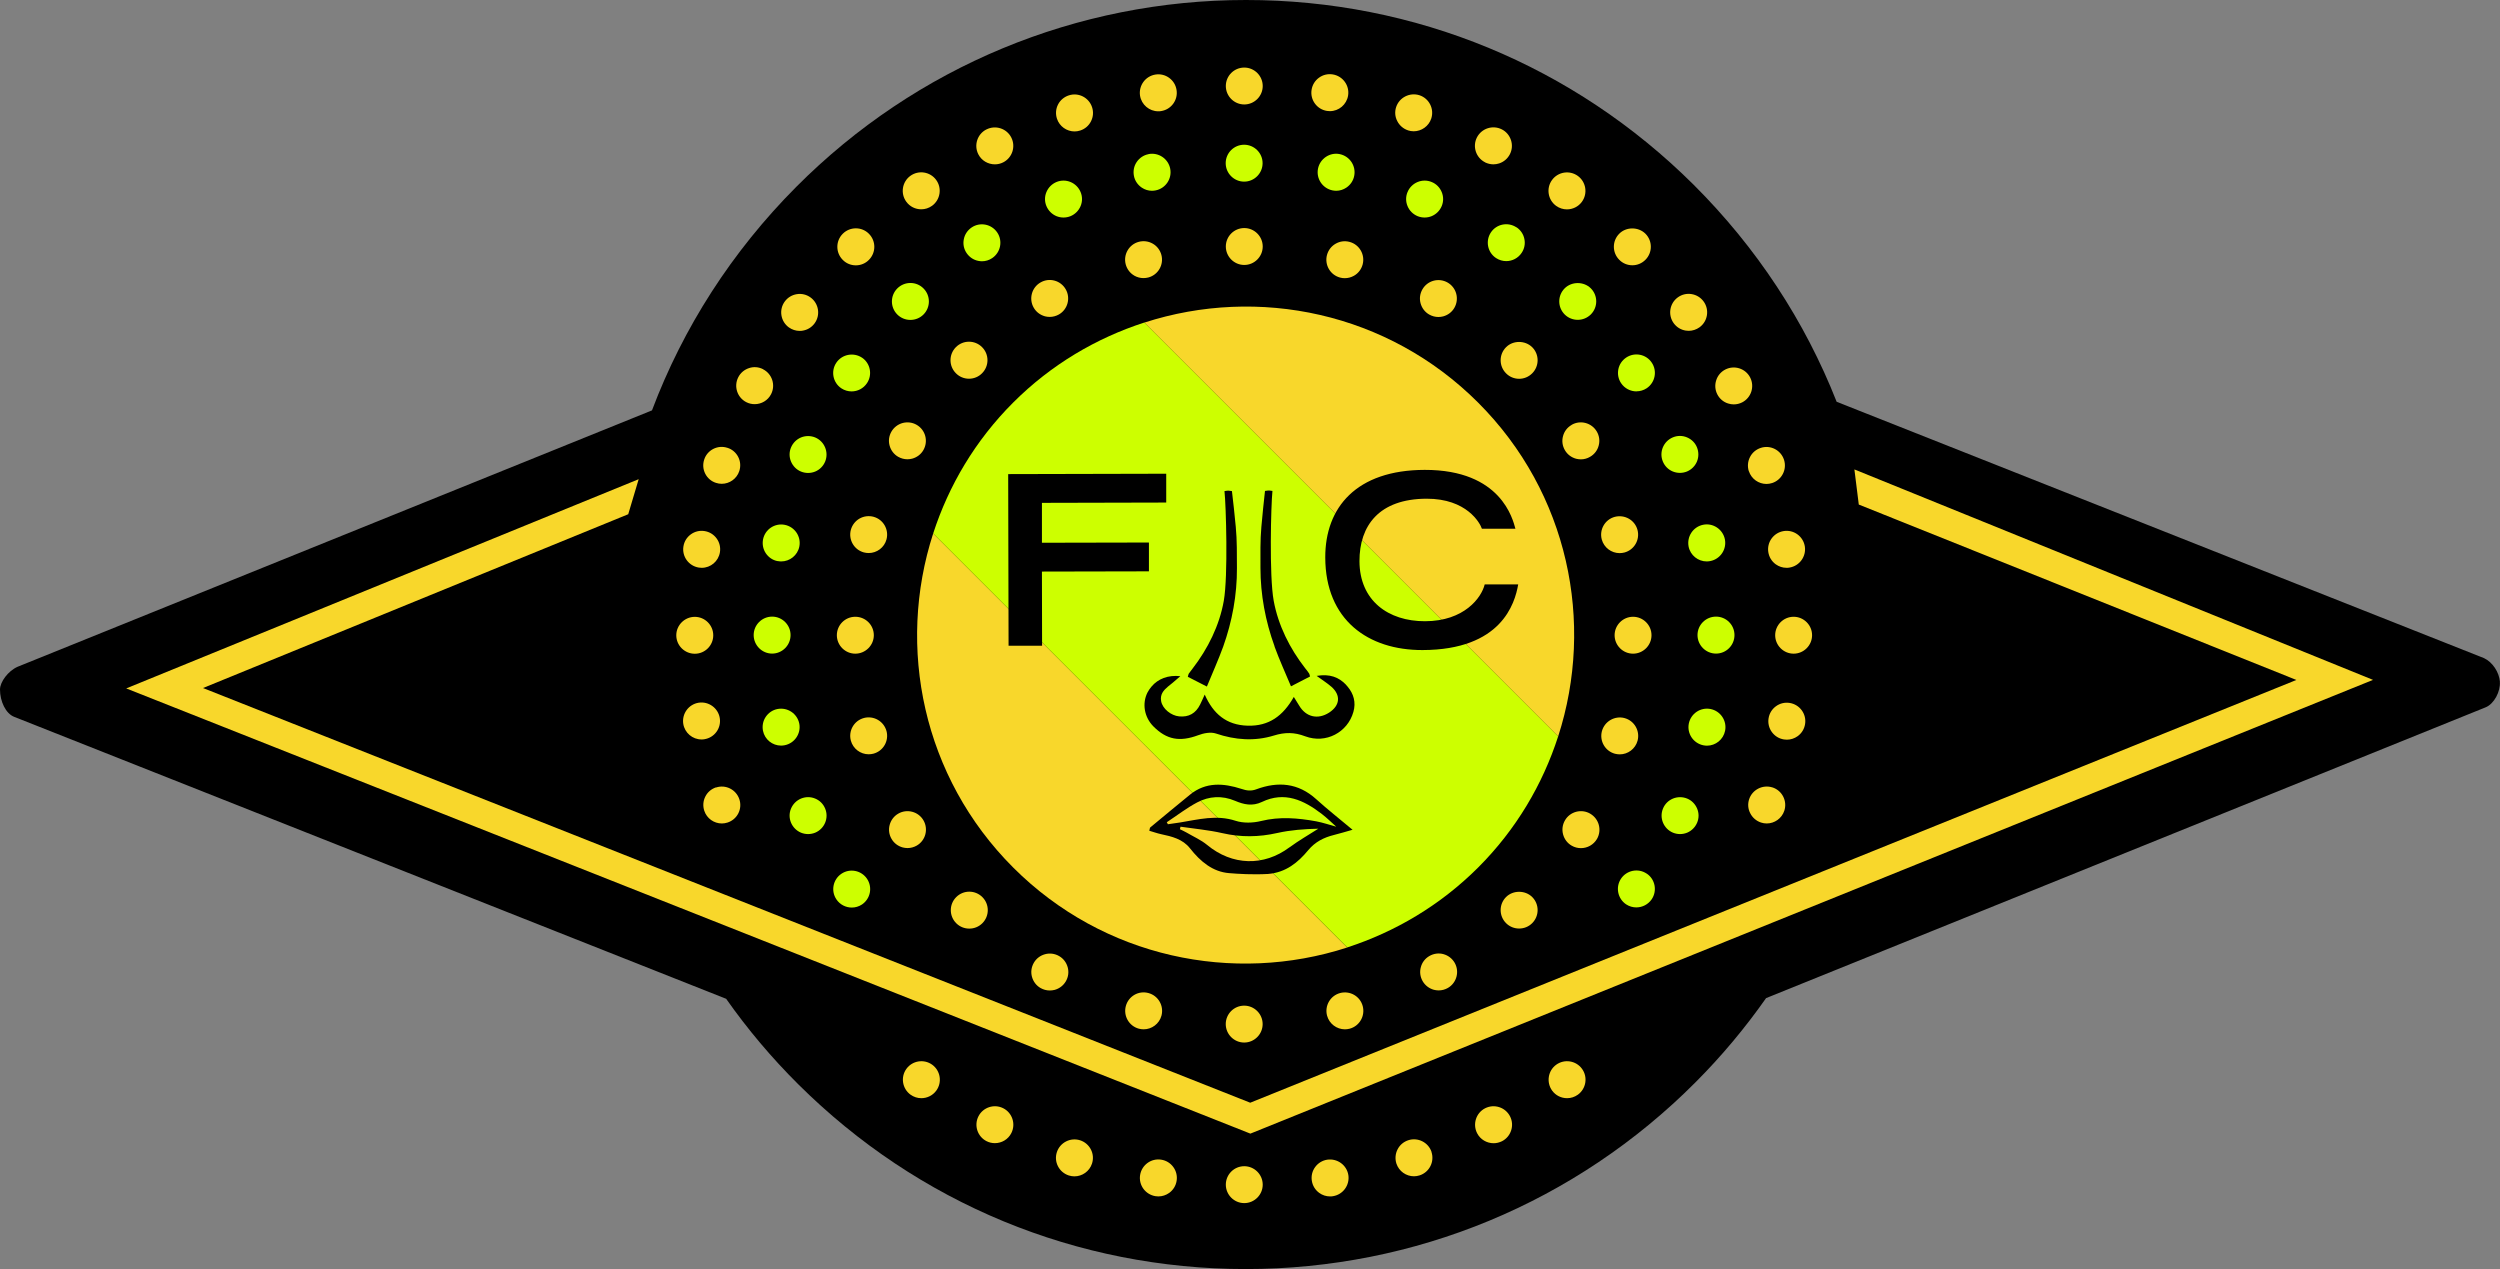 <?xml version="1.0" encoding="UTF-8"?>
<svg id="Layer_2" data-name="Layer 2" xmlns="http://www.w3.org/2000/svg" viewBox="0 0 325.24 165.1">
  <rect x="0" y="0" width="325.24" height="165.1" fill="#808080" stroke="none"/>
  <defs>
    <style>
      .cls-1 {
        fill: #f8d72b;
      }

      .cls-2 {
        fill: #cdff00;
      }
    </style>
  </defs>
  <g id="Layer_1-2" data-name="Layer 1">
    <g>
      <path d="m325.23,88.69c-.1-1.24-.96-2.55-2.07-3.07l-84.22-33.35c-4.12-10.47-10.4-20.06-18.61-28.24C204.75,8.54,184.07,0,162.1,0s-42.91,8.64-58.52,24.32c-8.37,8.41-14.7,18.3-18.76,29.07L2.3,86.74C1.06,87.28,0,88.72,0,89.7c0,1.54.74,3.13,1.85,3.56l92.62,36.68c2.77,3.94,5.9,7.66,9.38,11.12,15.58,15.5,36.26,24.04,58.23,24.04s42.91-8.64,58.52-24.32c3.4-3.41,6.45-7.07,9.16-10.93l93.61-37.83c1.11-.45,1.95-2.07,1.85-3.33"/>
      <path class="cls-1" d="m192.3,52.38c-11.75-11.75-28.63-15.2-43.43-10.41l53.84,53.84c4.78-14.8,1.34-31.68-10.41-43.43"/>
      <path class="cls-1" d="m131.81,112.86c11.76,11.76,28.65,15.2,43.45,10.41l-53.86-53.86c-4.79,14.8-1.35,31.69,10.41,43.45"/>
      <path class="cls-2" d="m202.71,95.8l-53.84-53.84c-6.23,2.02-12.11,5.46-17.06,10.41s-8.39,10.81-10.41,17.04l53.86,53.85c6.22-2.02,12.09-5.46,17.04-10.4,4.95-4.95,8.4-10.83,10.41-17.06"/>
      <polygon class="cls-1" points="241.25 61.07 241.82 65.64 298.75 88.46 162.65 143.46 26.41 89.51 81.73 66.9 83.09 62.34 16.42 89.56 162.39 147.37 162.67 147.48 308.72 88.45 241.25 61.07"/>
      <path class="cls-2" d="m106.05,103.89c-.6-.25-1.25-.24-1.84,0-.59.25-1.05.71-1.3,1.3-.25.59-.25,1.24,0,1.84.25.59.71,1.05,1.3,1.3.3.12.61.18.92.18s.62-.06.92-.18c1.22-.51,1.81-1.91,1.3-3.14-.25-.6-.71-1.06-1.3-1.3m0-46.98c-.59-.24-1.25-.24-1.84,0-.59.25-1.05.71-1.3,1.3-.25.59-.25,1.25,0,1.84.25.59.71,1.06,1.3,1.3.3.12.61.18.92.18s.62-.06.92-.18c.6-.25,1.05-.71,1.3-1.3.5-1.22-.08-2.63-1.3-3.14m14.09-19.39c-.93-.94-2.46-.94-3.4,0-.94.94-.94,2.46,0,3.4.45.45,1.06.7,1.7.7s1.25-.25,1.7-.7c.94-.94.94-2.46,0-3.4h0Zm6.27-7.93c-.53.36-.9.9-1.02,1.53-.13.63,0,1.27.36,1.8.36.53.9.9,1.53,1.02.16.03.32.05.47.05.47,0,.93-.14,1.33-.41,1.1-.74,1.4-2.23.66-3.33-.74-1.1-2.23-1.4-3.33-.66m-16.94,84.08c-1.1.74-1.4,2.23-.66,3.33.46.69,1.23,1.07,2,1.07.46,0,.92-.13,1.33-.4,1.1-.74,1.4-2.23.66-3.34-.74-1.1-2.23-1.4-3.33-.66m2.67-67.14c-1.1-.73-2.6-.44-3.34.66-.74,1.1-.44,2.6.66,3.33.41.27.87.4,1.33.4.78,0,1.54-.38,2-1.07.74-1.1.44-2.6-.66-3.33m-8.15,47.61c-.26-1.3-1.53-2.14-2.83-1.89h0c-.63.12-1.17.49-1.53,1.02-.36.54-.48,1.17-.36,1.81.23,1.14,1.23,1.93,2.36,1.93.16,0,.31-.02.47-.05,1.3-.26,2.15-1.53,1.89-2.83m115.7-23.01c.23,1.14,1.24,1.93,2.36,1.93.15,0,.31-.02.47-.05,1.3-.26,2.15-1.53,1.89-2.83-.26-1.3-1.55-2.16-2.83-1.89-1.3.26-2.14,1.53-1.89,2.83m-2.05-9.76c.3.12.61.18.92.18s.62-.06.92-.18c.59-.25,1.05-.71,1.3-1.3.24-.59.24-1.24,0-1.84-.24-.59-.7-1.05-1.3-1.3-.59-.25-1.25-.25-1.84,0-1.22.51-1.81,1.92-1.3,3.14.24.59.71,1.06,1.3,1.3m-116.47,11.65c.16.03.31.05.47.05,1.12,0,2.13-.79,2.36-1.93.26-1.3-.59-2.57-1.89-2.83-1.31-.26-2.57.59-2.83,1.89-.12.63,0,1.27.36,1.81.36.53.9.9,1.53,1.02m1.69,9.62c0-1.32-1.08-2.4-2.4-2.4s-2.4,1.08-2.4,2.4,1.08,2.41,2.4,2.41,2.4-1.08,2.4-2.41m111.37,31.03h0c-1.1-.74-2.6-.43-3.33.66-.74,1.1-.44,2.6.66,3.34.41.27.87.4,1.33.4.78,0,1.54-.38,2.01-1.07.73-1.1.44-2.6-.66-3.33m5.26-9.76c-.59-.24-1.25-.24-1.84,0-.6.25-1.06.71-1.3,1.3-.51,1.22.08,2.63,1.3,3.14.3.12.61.18.92.18s.62-.06.92-.18c.59-.25,1.05-.71,1.3-1.3.25-.59.25-1.24,0-1.84-.25-.59-.71-1.06-1.3-1.3m-15.93-66.38c-.94.94-.94,2.46,0,3.4.45.45,1.06.7,1.7.7s1.24-.25,1.7-.7c.94-.94.94-2.46,0-3.4-.91-.91-2.49-.91-3.4,0m9.34,13.4c.46,0,.92-.13,1.33-.4,1.1-.74,1.4-2.23.66-3.33-.73-1.1-2.22-1.4-3.33-.66-.53.36-.9.9-1.02,1.53-.12.63,0,1.27.36,1.8.46.69,1.23,1.07,2.01,1.07m10.34,29.3c-1.33,0-2.41,1.08-2.41,2.4s1.08,2.41,2.41,2.41,2.4-1.08,2.4-2.41-1.08-2.4-2.4-2.4m-.71,12.02c-1.3-.26-2.57.59-2.83,1.89-.26,1.3.59,2.57,1.89,2.83.16.03.31.05.47.05,1.12,0,2.13-.79,2.36-1.94.26-1.3-.59-2.57-1.89-2.83m-60.68-73.41c-1.33,0-2.4,1.08-2.4,2.4s1.08,2.4,2.4,2.4,2.4-1.08,2.4-2.4-1.08-2.4-2.4-2.4m-12.45,1.23c-.63.12-1.17.49-1.53,1.02-.36.53-.48,1.17-.36,1.8s.49,1.17,1.02,1.53c.4.27.86.41,1.33.41.16,0,.32-.02.48-.05,1.3-.26,2.15-1.53,1.89-2.83-.26-1.3-1.53-2.15-2.83-1.89m-11.97,3.63c-.59.25-1.05.71-1.3,1.3-.25.59-.25,1.25,0,1.84.25.59.71,1.05,1.3,1.3.3.12.61.18.92.18s.62-.06.92-.18c.59-.25,1.05-.71,1.3-1.3.25-.59.25-1.25,0-1.84-.51-1.22-1.91-1.81-3.14-1.3m48.82,0c-1.22-.51-2.63.08-3.14,1.3-.25.59-.25,1.25,0,1.84.24.59.71,1.05,1.3,1.3.3.12.61.18.92.18s.62-.06.92-.18c.59-.25,1.05-.71,1.3-1.3.25-.59.25-1.25,0-1.84-.25-.6-.71-1.06-1.3-1.3m11.03,5.9c-1.11-.74-2.6-.44-3.33.66h0c-.73,1.1-.44,2.6.67,3.33.41.27.87.4,1.33.4.78,0,1.54-.38,2-1.07.36-.53.49-1.17.36-1.8-.12-.63-.49-1.17-1.02-1.53m-23-9.52c-1.28-.27-2.57.59-2.83,1.89h0c-.26,1.3.59,2.57,1.89,2.83.16.03.32.05.47.05.47,0,.93-.14,1.33-.41.53-.36.9-.9,1.02-1.53.26-1.3-.59-2.57-1.89-2.83"/>
      <path class="cls-1" d="m93.21,95.21c.38-.52.53-1.16.43-1.79-.21-1.31-1.45-2.2-2.75-2-1.31.21-2.2,1.44-2,2.75.19,1.18,1.21,2.03,2.37,2.03.12,0,.25,0,.38-.03.63-.1,1.19-.44,1.57-.96m6.06-47.18c-.57-.29-1.22-.35-1.83-.14-.61.2-1.11.62-1.4,1.2-.6,1.18-.13,2.63,1.05,3.23.35.18.72.26,1.09.26.88,0,1.72-.48,2.14-1.31.6-1.18.13-2.63-1.05-3.23m-4.64,10.22h0c-.61-.2-1.26-.15-1.83.14-.57.29-1,.79-1.19,1.4-.2.61-.15,1.26.14,1.83.29.57.79,1,1.4,1.19.24.08.49.12.74.12,1.02,0,1.96-.65,2.29-1.66.2-.61.15-1.26-.14-1.83-.29-.57-.79-1-1.4-1.19m-1.48,44.17c-.61.2-1.11.62-1.4,1.2-.29.57-.34,1.22-.14,1.84.33,1.01,1.27,1.66,2.29,1.66.24,0,.49-.04.74-.12.61-.2,1.11-.62,1.4-1.19.29-.57.34-1.22.14-1.83-.41-1.26-1.77-1.96-3.03-1.54m18.18-67.93c.64,0,1.25-.25,1.7-.71.94-.94.94-2.46,0-3.4h0c-.93-.94-2.46-.94-3.4,0-.94.94-.94,2.46,0,3.4.45.46,1.06.71,1.7.71m-20.43,39.32c.13.02.25.03.38.03,1.16,0,2.18-.84,2.37-2.03.1-.64-.05-1.27-.43-1.79s-.93-.86-1.57-.96c-.64-.1-1.27.05-1.79.43-.52.38-.86.93-.96,1.57-.21,1.31.69,2.54,2,2.75m39.61,70.34c-1.18-.6-2.63-.13-3.23,1.05-.6,1.18-.13,2.63,1.05,3.23.35.18.72.26,1.09.26.88,0,1.72-.48,2.14-1.31.6-1.18.13-2.63-1.05-3.23m-9.24-5.66c-1.08-.78-2.58-.54-3.36.53-.78,1.07-.54,2.58.53,3.36.43.31.92.46,1.41.46.74,0,1.48-.34,1.95-.99.78-1.07.54-2.58-.53-3.36m-7.64-71.29c-.62-.16-1.27-.08-1.83.24-.55.32-.95.84-1.12,1.46-.34,1.28.42,2.6,1.7,2.94.21.05.42.08.62.08,1.06,0,2.04-.71,2.32-1.78.34-1.28-.42-2.6-1.7-2.94m14.17,49.48c-.94-.94-2.46-.94-3.4,0-.94.94-.94,2.46,0,3.4.47.47,1.08.7,1.7.7s1.23-.23,1.7-.7c.94-.94.94-2.46,0-3.4m-15.41-23.3c-1.28.34-2.04,1.66-1.7,2.94.29,1.07,1.26,1.78,2.32,1.78.21,0,.42-.03.62-.08,1.28-.34,2.04-1.66,1.7-2.94-.35-1.28-1.66-2.04-2.95-1.7m1.3-10.77c0-1.33-1.08-2.4-2.41-2.4s-2.4,1.08-2.4,2.4,1.08,2.4,2.4,2.4,2.41-1.08,2.41-2.4m-8.23-43.94c-.52-.38-1.15-.53-1.79-.43-.63.1-1.19.44-1.57.96-.38.52-.53,1.15-.43,1.79.1.63.44,1.19.96,1.57.42.3.91.46,1.41.46.13,0,.25,0,.38-.03.64-.1,1.19-.44,1.57-.96.78-1.07.54-2.58-.53-3.36m-12.66,43.95c0-1.32-1.08-2.4-2.4-2.4s-2.41,1.08-2.41,2.4,1.08,2.4,2.41,2.4,2.4-1.08,2.4-2.4m109.65-55.87c.43.31.92.46,1.41.46.74,0,1.48-.34,1.95-.99.78-1.07.54-2.58-.53-3.36-1.08-.78-2.58-.54-3.36.53-.78,1.07-.54,2.58.53,3.36m8.27,45.18c.21,0,.42-.03.62-.08,1.28-.34,2.04-1.66,1.7-2.94s-1.66-2.03-2.95-1.7c-1.28.34-2.04,1.66-1.7,2.94.29,1.07,1.26,1.78,2.32,1.78m-25.65-34.32c-.32.56-.41,1.2-.24,1.82.17.62.56,1.14,1.12,1.46.37.21.78.32,1.2.32.21,0,.42-.03.62-.08.62-.17,1.14-.56,1.46-1.12.66-1.15.27-2.62-.88-3.28-1.15-.66-2.62-.27-3.28.88m8.14-16.52c.35.17.72.26,1.09.26.25,0,.5-.04.75-.12.61-.2,1.1-.62,1.4-1.2.29-.57.34-1.22.14-1.83-.2-.61-.62-1.11-1.19-1.4-1.19-.6-2.63-.13-3.24,1.05h0c-.6,1.18-.13,2.63,1.05,3.23m37.29,48.94c-.38.52-.53,1.16-.43,1.79.1.63.44,1.19.96,1.57.42.3.9.46,1.41.46.12,0,.25,0,.38-.03,1.31-.21,2.2-1.44,2-2.75-.1-.63-.44-1.19-.96-1.57-.52-.38-1.16-.53-1.79-.43-.63.1-1.19.44-1.57.96m-2.96-8.75c.33,1.01,1.27,1.66,2.29,1.66.24,0,.49-.04.74-.12,1.26-.41,1.95-1.77,1.54-3.03-.41-1.26-1.77-1.96-3.03-1.54-.61.2-1.11.62-1.4,1.2-.29.57-.34,1.22-.15,1.83m-15.15-26.79c.64,0,1.24-.25,1.7-.71.94-.94.94-2.46,0-3.4-.92-.91-2.5-.91-3.4,0-.94.94-.94,2.46,0,3.4.45.46,1.06.71,1.7.71m-39.73-20.08c.13.02.25.03.38.03,1.16,0,2.18-.85,2.37-2.03.21-1.31-.69-2.54-2-2.75-.64-.1-1.27.05-1.79.43-.52.38-.86.93-.96,1.57-.1.63.05,1.27.43,1.79.38.52.93.86,1.57.96m-46.57,34.84c.64,0,1.25-.25,1.7-.71.94-.94.94-2.46,0-3.4-.94-.94-2.46-.94-3.4,0-.94.94-.94,2.46,0,3.4.45.46,1.06.71,1.7.71m57.11-32.31c.24.08.49.12.74.12,1.01,0,1.96-.65,2.29-1.66.41-1.26-.28-2.62-1.54-3.03-1.26-.4-2.62.29-3.03,1.54-.2.61-.15,1.26.15,1.83.29.57.79,1,1.4,1.2m-47.25,24.19c.21.05.42.08.63.08.41,0,.83-.11,1.2-.32,1.15-.66,1.54-2.14.88-3.28-.66-1.15-2.13-1.55-3.28-.88-1.15.66-1.54,2.14-.88,3.28.32.56.84.95,1.46,1.12m-16.09-13.92c.49,0,.98-.15,1.41-.46,1.07-.78,1.31-2.29.53-3.36-.78-1.07-2.28-1.31-3.36-.53-1.07.78-1.31,2.29-.53,3.36.47.65,1.2.99,1.95.99m-3,32.2c.37.21.78.32,1.2.32.21,0,.42-.03.62-.08.62-.17,1.14-.56,1.46-1.12.66-1.15.27-2.62-.88-3.28-.55-.32-1.2-.4-1.82-.24-.62.17-1.14.57-1.46,1.12-.32.55-.41,1.2-.24,1.82.17.62.56,1.14,1.12,1.46m30.71-23.57c.37.21.78.32,1.2.32.21,0,.42-.03.63-.08,1.28-.34,2.04-1.66,1.7-2.94-.17-.62-.56-1.14-1.12-1.46-.56-.32-1.2-.4-1.82-.24-1.28.34-2.04,1.66-1.7,2.94.17.62.56,1.14,1.12,1.46m-28.31,74.15c1.15-.66,1.54-2.13.88-3.28-.66-1.15-2.14-1.54-3.28-.88-.56.32-.95.84-1.12,1.46-.17.62-.08,1.27.24,1.82.32.56.84.95,1.46,1.12.21.05.42.08.62.08.42,0,.83-.11,1.2-.32m87.61-4.16c-.56-.32-1.2-.4-1.82-.24-.62.17-1.14.56-1.46,1.12-.32.55-.41,1.2-.24,1.83.17.62.56,1.14,1.12,1.46.38.22.79.32,1.2.32.83,0,1.64-.43,2.09-1.2.66-1.15.26-2.62-.88-3.28m4.47-12.44c-1.28-.34-2.6.42-2.95,1.7-.34,1.28.42,2.6,1.7,2.94.21.05.42.08.62.08,1.06,0,2.03-.71,2.32-1.78.34-1.28-.42-2.6-1.7-2.94m-6.88-38.14c-.56.32-.96.84-1.12,1.46-.17.62-.08,1.27.24,1.82.32.56.84.95,1.46,1.12.21.05.41.08.62.08.42,0,.83-.11,1.2-.33.56-.32.96-.84,1.12-1.46.17-.62.08-1.27-.24-1.82-.67-1.15-2.14-1.54-3.28-.88m-2.01,83.25c-1.07.78-1.3,2.29-.53,3.36.47.65,1.2.99,1.95.99.49,0,.98-.15,1.41-.46,1.07-.78,1.31-2.29.53-3.36-.78-1.07-2.28-1.31-3.36-.53m-7.4,5.52c-.62-.2-1.26-.15-1.84.14-1.18.6-1.65,2.05-1.05,3.24.42.83,1.27,1.31,2.15,1.31.37,0,.74-.09,1.09-.26.57-.29.99-.79,1.19-1.4.2-.61.15-1.26-.14-1.83-.29-.57-.79-1-1.4-1.2m4.28-27.34c-.92-.91-2.5-.9-3.4,0-.94.94-.94,2.46,0,3.4.47.47,1.08.7,1.7.7s1.23-.23,1.7-.7c.94-.94.94-2.46,0-3.4h0Zm-3.4-71.53c-.94.94-.94,2.46,0,3.4.45.46,1.06.71,1.7.71s1.24-.25,1.7-.71c.94-.94.94-2.46,0-3.4-.92-.91-2.5-.91-3.4,0m24.13-6.91c-.64-.1-1.27.05-1.79.43-1.07.78-1.31,2.28-.53,3.36.38.52.93.86,1.57.96.12.02.25.03.38.03.5,0,.99-.16,1.41-.46.52-.38.86-.93.96-1.57.1-.63-.05-1.27-.43-1.79-.38-.52-.94-.86-1.57-.96m12.77,53.19c-.64-.1-1.27.05-1.79.43-.52.38-.86.93-.96,1.57-.1.63.05,1.27.43,1.79.38.52.93.86,1.57.96.13.02.26.03.38.03.51,0,.99-.16,1.41-.46.52-.38.86-.93.96-1.57.21-1.31-.69-2.54-2-2.75m-2.25,10.99h0c-1.26-.4-2.62.29-3.03,1.54-.2.61-.15,1.26.15,1.83.29.57.79,1,1.4,1.2.24.08.49.12.74.12,1.01,0,1.96-.65,2.29-1.66.41-1.26-.28-2.62-1.54-3.03m2.75-22.2c-1.32,0-2.4,1.08-2.4,2.4s1.08,2.4,2.4,2.4,2.4-1.08,2.4-2.4-1.08-2.4-2.4-2.4m-20.89,0c-1.32,0-2.4,1.08-2.4,2.4s1.08,2.4,2.4,2.4,2.4-1.08,2.4-2.4-1.08-2.4-2.4-2.4m15.24-31.12c-.6-1.18-2.05-1.65-3.23-1.05-.57.29-1,.79-1.19,1.4-.2.61-.15,1.26.14,1.83.29.57.79,1,1.4,1.19.24.08.49.12.74.12.38,0,.75-.09,1.09-.26,1.18-.6,1.65-2.05,1.05-3.23m-39.9,75.01c-.62-.17-1.27-.08-1.83.24-.56.32-.96.84-1.12,1.46-.17.62-.08,1.27.24,1.82s.84.95,1.46,1.12c.21.05.41.08.62.08.42,0,.83-.11,1.2-.32,1.15-.66,1.54-2.14.88-3.28-.32-.55-.84-.95-1.46-1.12m-1.54,25.75c-.41-1.26-1.78-1.95-3.03-1.54-.61.2-1.11.62-1.4,1.2-.29.57-.34,1.22-.15,1.83.33,1.01,1.27,1.66,2.29,1.66.24,0,.49-.04.74-.12,1.26-.41,1.95-1.77,1.54-3.03h0Zm-35.17.99c-1.31-.21-2.54.69-2.75,2-.21,1.31.69,2.54,2,2.75.13.02.26.03.38.03.5,0,.99-.16,1.41-.46.52-.38.86-.93.96-1.57.1-.63-.05-1.27-.43-1.79-.38-.52-.93-.86-1.57-.96m10.8.85c-1.33,0-2.4,1.08-2.4,2.4s1.08,2.4,2.4,2.4,2.4-1.08,2.4-2.4-1.08-2.4-2.4-2.4m-9.77-141.59c-.52-.38-1.15-.53-1.79-.43-1.31.21-2.2,1.44-2,2.75.19,1.18,1.21,2.03,2.37,2.03.12,0,.25,0,.38-.03.63-.1,1.19-.44,1.57-.96.38-.52.53-1.15.43-1.79-.1-.64-.44-1.19-.96-1.57m-1,122c.34-1.28-.42-2.6-1.7-2.94-1.29-.35-2.6.42-2.94,1.7-.34,1.28.42,2.6,1.7,2.94.21.05.42.08.62.08,1.06,0,2.03-.71,2.32-1.78m-12.44-4.47c.32-.55.41-1.2.24-1.82-.17-.62-.56-1.14-1.12-1.46-.55-.32-1.21-.41-1.83-.24-.62.17-1.14.56-1.46,1.12-.32.56-.41,1.2-.24,1.82.17.62.56,1.14,1.12,1.46.37.21.78.32,1.2.32.21,0,.42-.03.63-.08.62-.17,1.14-.57,1.46-1.12m1.86,20.69c-1.26-.41-2.62.29-3.03,1.54-.2.61-.15,1.26.14,1.83.29.57.79,1,1.4,1.2.25.08.49.12.74.12,1.02,0,1.96-.65,2.29-1.66.2-.61.15-1.26-.14-1.83-.29-.57-.79-1-1.4-1.2m-1.48-135.94c-.61.2-1.11.62-1.4,1.19-.29.57-.34,1.22-.14,1.84.33,1.01,1.28,1.66,2.29,1.66.25,0,.49-.04.74-.12.61-.2,1.11-.62,1.4-1.2.29-.57.34-1.22.14-1.83-.41-1.26-1.77-1.96-3.03-1.54m35.3,116.78c-1.28.34-2.04,1.66-1.7,2.94.29,1.07,1.26,1.78,2.32,1.78.21,0,.41-.03.62-.08,1.28-.34,2.04-1.66,1.7-2.94-.34-1.28-1.65-2.04-2.95-1.7m-12.47,1.64c-1.33,0-2.4,1.08-2.4,2.4s1.08,2.4,2.4,2.4,2.4-1.08,2.4-2.4-1.08-2.4-2.4-2.4m13.55,22.04c-.21-1.31-1.44-2.19-2.75-2-.63.1-1.19.44-1.57.96-.38.52-.53,1.15-.43,1.79.1.64.44,1.19.96,1.57.41.3.9.46,1.41.46.12,0,.25,0,.38-.03,1.31-.21,2.2-1.44,2-2.75h0Zm.16-121.4c-.63-.17-1.27-.08-1.82.24-.56.32-.95.84-1.12,1.46-.34,1.28.42,2.6,1.7,2.94.21.06.42.08.62.08.42,0,.83-.11,1.2-.32.56-.32.95-.84,1.12-1.46.34-1.28-.42-2.6-1.7-2.94m-47.25-14.63c-1.18.6-1.65,2.05-1.05,3.23.42.83,1.27,1.31,2.15,1.31.37,0,.74-.08,1.09-.26,1.18-.6,1.65-2.05,1.05-3.23-.6-1.18-2.05-1.65-3.23-1.05m33.54-8.05c-1.33,0-2.4,1.08-2.4,2.4s1.08,2.4,2.4,2.4,2.4-1.08,2.4-2.4-1.08-2.4-2.4-2.4m0,20.88c-1.33,0-2.4,1.08-2.4,2.4s1.08,2.4,2.4,2.4,2.4-1.08,2.4-2.4-1.08-2.4-2.4-2.4"/>
      <path d="m175.12,89.09c-.94-.99-2.12-1.45-3.83-1.16.78.57,1.38.94,1.9,1.4,0,0,.01,0,.02.01,1.26,1.12,1.12,2.45-.3,3.37-1.46.94-3.01.58-3.89-.91-.2-.34-.41-.67-.7-1.13-1.4,2.47-3.24,3.82-6.01,3.74-2.77-.08-4.48-1.55-5.58-4.05-.24.53-.41.92-.6,1.3-.57,1.15-1.48,1.66-2.73,1.54-1.04-.1-2.16-.98-2.34-1.98-.16-.89.32-1.42.89-1.9.21-.17.43-.34.63-.51.28-.24.56-.48.98-.84-1.6-.18-2.91.35-3.75,1.35-.2.24-.38.49-.53.78-.72,1.44-.41,3.2.76,4.39,1.74,1.76,3.45,2.05,5.84,1.16.71-.27,1.63-.45,2.31-.22,2.52.85,5.04,1.03,7.54.26,1.43-.44,2.65-.44,4.07.1,2.69,1.01,5.52-.51,6.27-3.17.36-1.25.03-2.37-.76-3.3-.07-.08-.13-.16-.21-.24m-15.97-4.95c1.17-3.28,1.81-6.74,1.79-10.23-.01-1.77.02-3.58-.15-5.35-.1-1.07-.38-3.76-.5-4.66-.49-.05-.34-.1-.97,0,.2,1.8.48,11.05-.09,14.28-.57,3.22-2.07,6.23-4.06,8.81-.17.22-.34.43-.49.65-.06.09-.07.22-.13.42.74.38,1.48.76,2.48,1.27.73-1.78,1.49-3.46,2.12-5.19m6.68-.02c.63,1.73,1.4,3.41,2.14,5.18,1-.52,1.74-.9,2.48-1.28-.06-.21-.07-.33-.14-.42-.15-.23-.32-.44-.49-.65-2-2.57-3.51-5.57-4.1-8.79-.59-3.23-.35-12.48-.16-14.28-.63-.1-.49-.05-.97,0-.11.9-.38,3.6-.47,4.66-.16,1.77-.12,3.58-.12,5.35,0,3.49.65,6.95,1.84,10.22m-16.35-9.77v-3.75s-13.92.03-13.92.03v-5.19s16.17-.04,16.17-.04v-3.75s-20.56.05-20.56.05l.05,22.33h4.36s-.02-9.65-.02-9.65l13.91-.03Zm43.68,1.71c-.42,1.72-2.66,4.77-7.76,4.78-4.79.01-8.51-2.68-8.53-7.81-.01-4.64,2.56-8.11,8.73-8.13,5.22-.01,6.95,3.15,7.2,3.91h4.36c-.34-1.21-1.83-7.68-11.81-7.66-8.88.02-12.95,4.88-12.93,11.4.02,8.14,5.59,12.06,12.65,12.04,10.26-.02,12.02-6.05,12.45-8.54h-4.36Zm-29.72,26.65c-.69.25-1.26.17-1.93-.06-2.32-.75-4.62-.92-6.67.74-1.74,1.41-3.46,2.85-5.19,4.28-.06.05-.05.18-.12.43.52.15,1.01.33,1.52.44,1.41.3,2.83.64,3.77,1.84,1.37,1.74,2.97,3.06,5.08,3.23,1.15.1,3.11.22,5.07.11,2.34-.19,3.91-1.5,5.23-3.09.91-1.09,2.02-1.65,3.34-1.98.8-.2,1.58-.44,2.43-.68-1.67-1.4-3.25-2.64-4.73-3.98-2.34-2.12-4.96-2.33-7.78-1.29m4.31,7.55c-3.35,2.51-7.46,2.39-10.71-.3-.8-.66-1.79-1.09-2.69-1.62-.28-.16-.57-.29-.86-.43.03-.11.05-.22.08-.33,1.82.27,3.66.43,5.45.84,2.4.55,4.74.52,7.13-.02,1.74-.39,3.54-.52,5.35-.56-1.25.8-2.55,1.54-3.74,2.42m6.07-2.68c-.85-.23-1.72-.53-2.61-.7-2.38-.43-4.75-.64-7.17-.04-1.05.26-2.31.3-3.32-.03-2.48-.81-4.83-.17-7.22.22-.53.09-1.05.16-1.58.23-.05-.09-.1-.17-.15-.26,1.32-.87,2.58-1.85,3.96-2.58,1.55-.82,3.24-.92,4.92-.21,1.15.49,2.26.74,3.5.15,2.96-1.42,5.46-.23,7.8,1.57.66.51,1.26,1.1,1.86,1.64"/>
    </g>
  </g>
</svg>